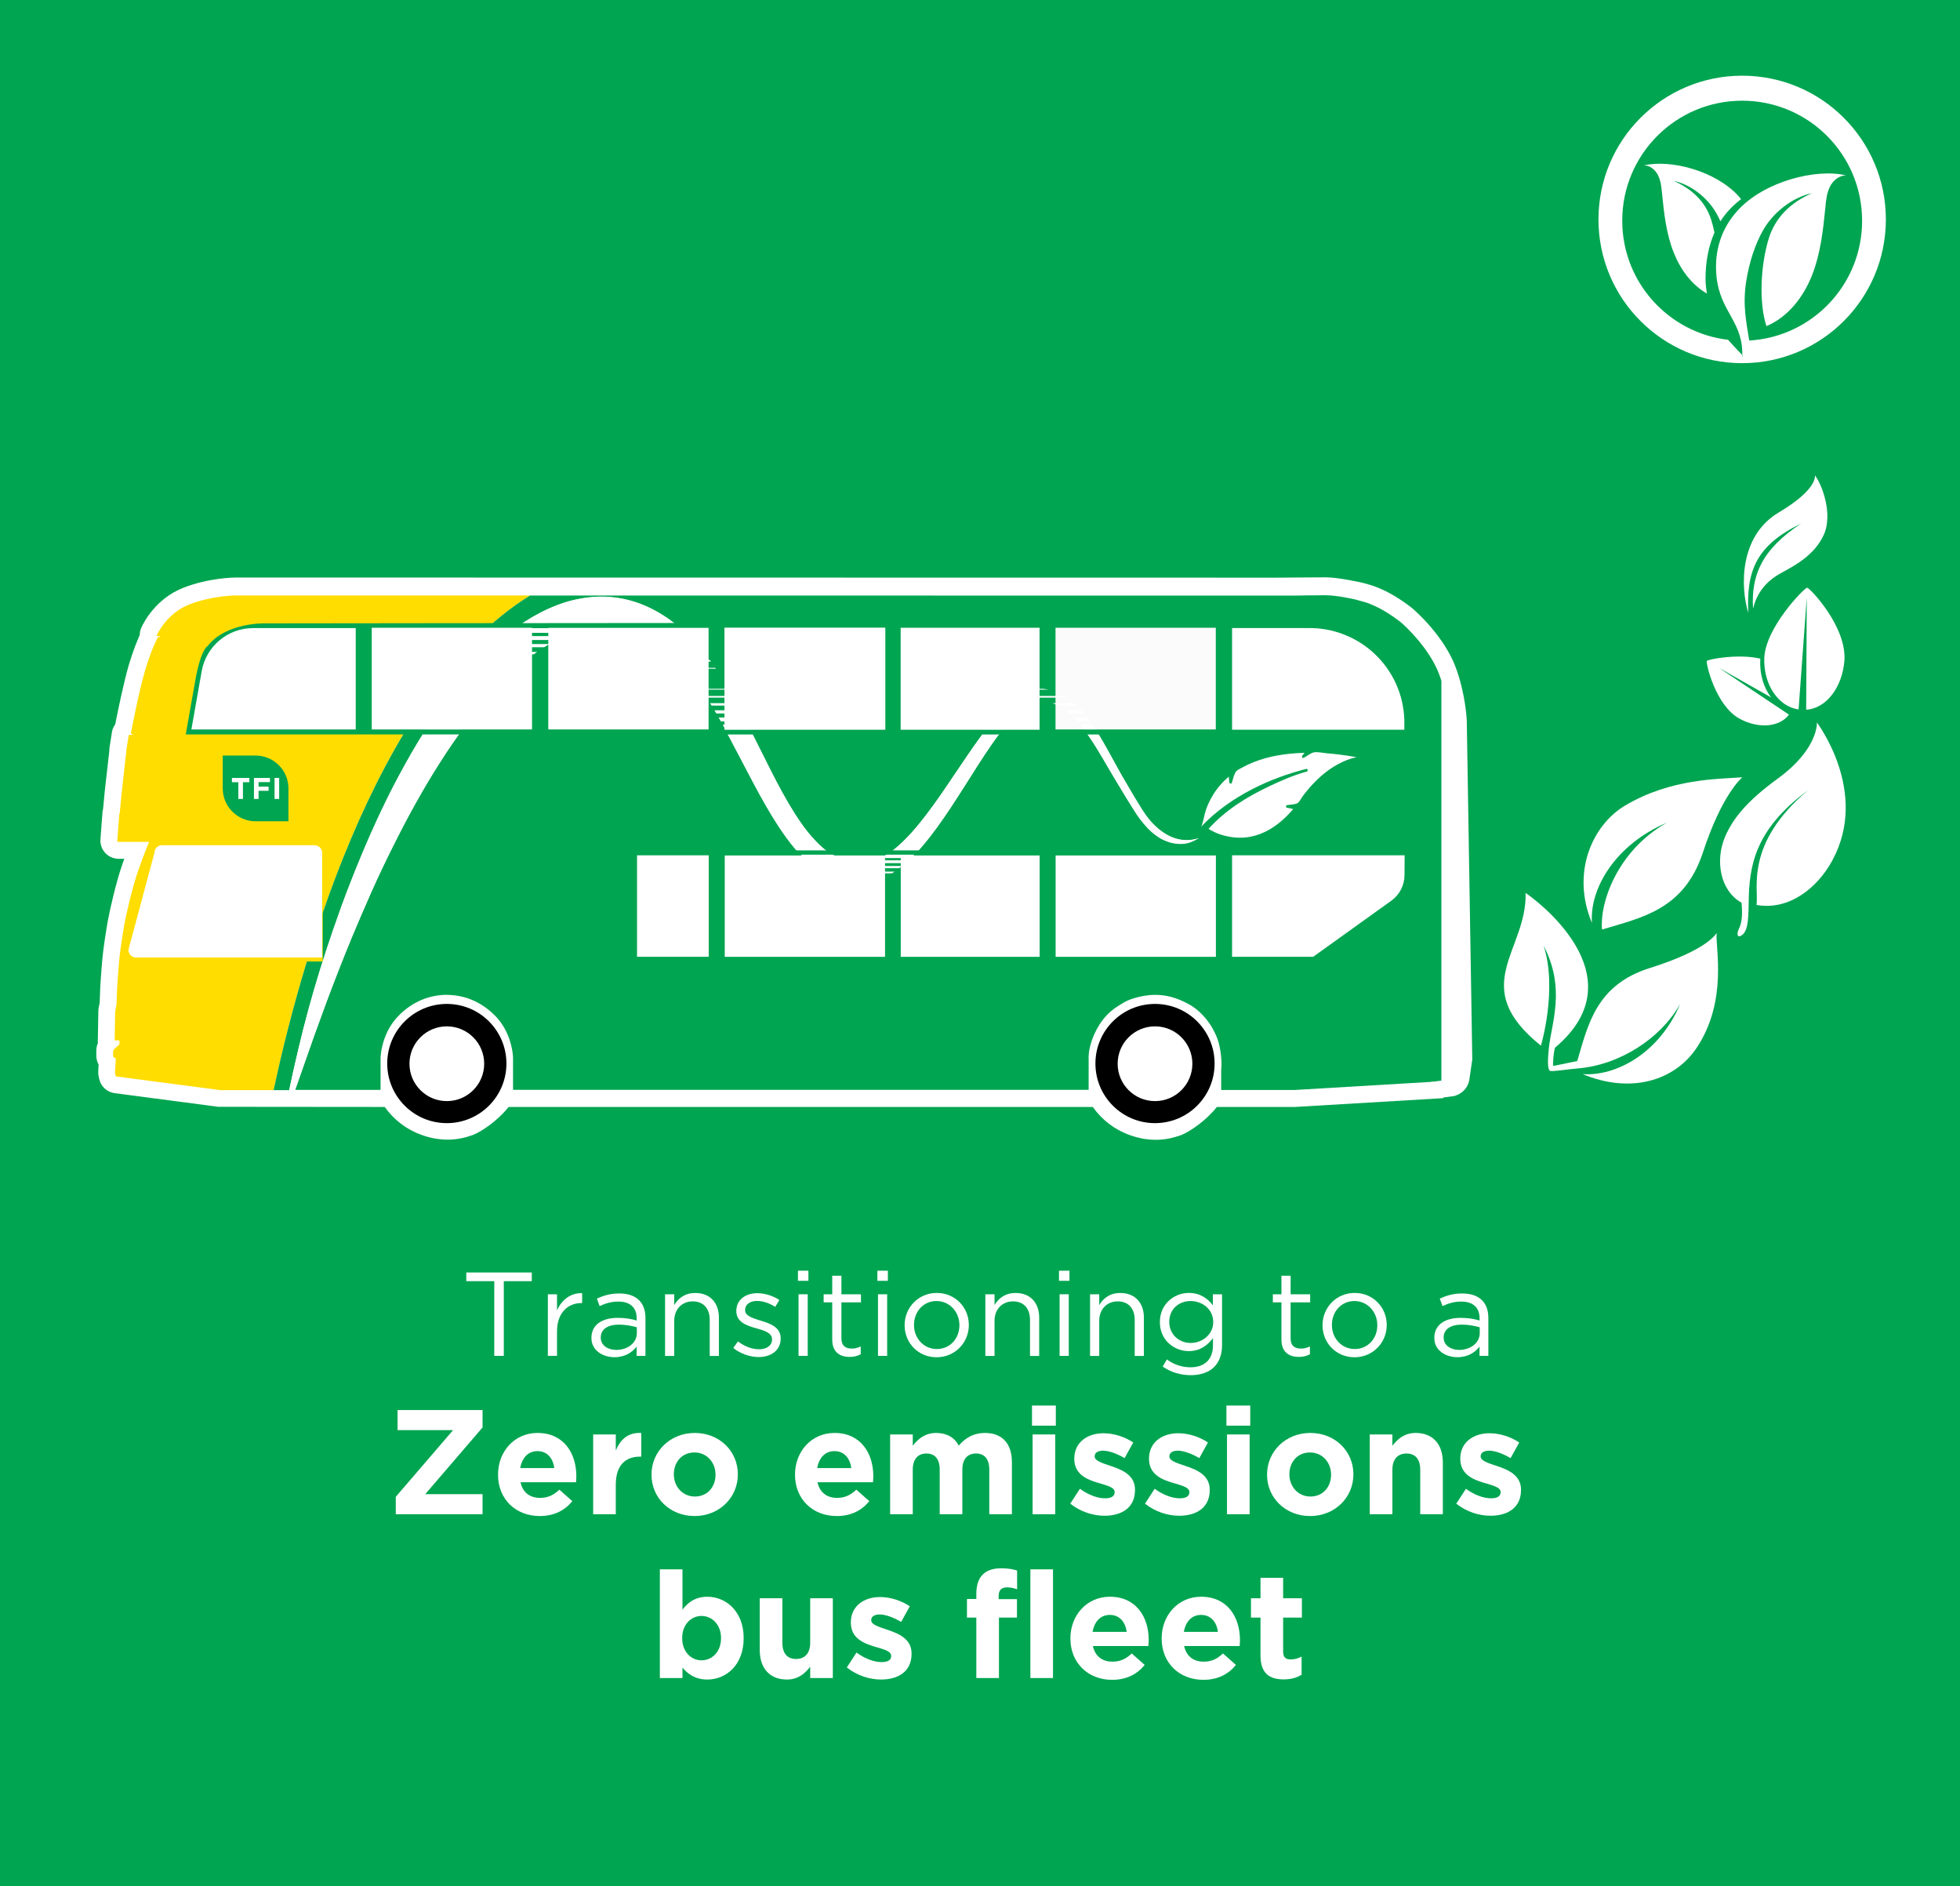 <?xml version="1.0" encoding="utf-8"?>
<!-- Generator: Adobe Illustrator 26.0.3, SVG Export Plug-In . SVG Version: 6.00 Build 0)  -->
<svg version="1.1" id="Layer_1" xmlns="http://www.w3.org/2000/svg" xmlns:xlink="http://www.w3.org/1999/xlink" x="0px" y="0px"
	 viewBox="0 0 395 380" style="enable-background:new 0 0 395 380;" xml:space="preserve">
<style type="text/css">
	.st0{fill:#00A551;}
	.st1{fill:#FFFFFF;}
	.st2{fill:#FFDD00;}
	.st3{fill-rule:evenodd;clip-rule:evenodd;fill:#00A551;}
	.st4{fill-rule:evenodd;clip-rule:evenodd;fill:#FFDD00;}
	.st5{fill-rule:evenodd;clip-rule:evenodd;fill:#FBFBFB;}
	.st6{fill-rule:evenodd;clip-rule:evenodd;fill:#FFFFFF;}
</style>
<g>
	<rect class="st0" width="395" height="380"/>
	<g>
		<g>
			<path class="st1" d="M295.6,145.17c-0.01-0.22-0.26-5.55-2.3-10.89c-2.27-5.96-7.81-11.08-9.05-12.02
				c-2.9-2.2-5.67-3.7-8.25-4.45c-0.53-0.15-0.96-0.28-1.31-0.37c0,0-4.86-1.12-7.54-1.12c-2.3,0-9.77,0.07-9.77,0.07L47.5,116.36
				c-0.22,0-5.35,0.03-10.54,2.06c-5.59,2.18-8.02,7.04-8.44,7.96c-0.24,0.5-0.36,1.04-0.36,1.57c-0.55,1.23-1.38,3.26-2.18,5.95
				c-1.05,3.55-2.3,9.68-2.76,12.04c-0.39,0.52-0.63,1.14-0.7,1.8l-0.45,2.9c-0.03,0.21-0.04,0.43-0.04,0.64l-0.93,8.24l-0.32,3.41
				c-0.1,0.33-0.15,0.68-0.15,1.03c-0.01,0.2-0.05,0.71-0.06,0.76l-0.31,4.17c-0.12,0.95,0.14,1.92,0.72,2.69
				c0.7,0.92,1.77,1.45,2.95,1.45h1.12c-0.14,0.4-0.29,0.81-0.44,1.24c-1.29,3.7-2.58,9.54-2.9,11.35c-0.3,1.72-0.87,5.24-1.08,7.54
				c-0.21,2.23-0.4,5.33-0.42,5.55l-0.12,3.26l-0.11,0.59c-0.09,0.32-0.14,0.68-0.16,1.08c-0.01,0.27-0.1,5.68-0.1,5.68l-0.01,0.66
				l0.04,0.12c-0.19,0.44-0.34,0.97-0.34,1.58l0,1.11c0.02,0.6,0.18,1.18,0.46,1.69l-0.07,1.3c-0.01,0.24-0.02,0.73,0.12,1.3
				l0.08,0.32c0.32,1.5,1.56,2.65,3.11,2.85c0.17,0.02,6.83,0.9,6.83,0.9L43.99,223l33.55,0.03c1.78,2.51,4.3,4.51,7.34,5.6
				l0.57,0.2c1.77,0.58,3.36,0.79,4.73,0.79c2.35,0,4.09-0.59,5.07-0.93l0.21-0.08c1.58-0.66,4.73-2.69,7.04-5.58h117.73
				c1.78,2.52,4.31,4.53,7.36,5.63l0.57,0.2c1.77,0.58,3.36,0.79,4.73,0.79c2.35,0,4.09-0.59,5.07-0.93l0.21-0.08
				c1.58-0.66,4.75-2.7,7.07-5.61h15.75l29.83-1.77l0.06-0.13c0.49-0.07,1.12-0.16,1.92-0.27l0.35-0.05l0.33-0.12
				c1.37-0.49,2.38-1.67,2.62-3.08c0.05-0.29,0.57-3.88,0.57-3.88l0.04-0.28L295.6,145.17z"/>
		</g>
		<g>
			<path class="st2" d="M106.83,119.98l-59.42-0.01c0,0-4.63,0.01-9.27,1.82c-4.64,1.81-6.54,6.19-6.54,6.19s-0.11,0.18,0.11,0.18
				c0.21,0,0.46,0,0.46,0s0.12,0.19,0.02,0.19c-0.1,0-0.37,0.01-0.37,0.01s-1.3,2.39-2.56,6.63c-1.26,4.25-2.87,12.65-2.87,12.65
				l-0.02,0.23h0.08c0.11,0,0.26,0,0.26,0l-0.02,0.2h-0.53c0,0-0.24-0.06-0.24,0.18l-0.47,2.97c0,0-0.02,0.14,0.02,0.17l-0.25,2.02
				l-0.72,6.53l-0.38,3.98c0,0-0.09,0.06-0.09,0.22c0,0.16-0.07,0.93-0.07,0.93l-0.32,4.31c0,0-0.07,0.24,0.18,0.24h6.23
				c0,0-1.02,2.4-2.24,5.9c-1.22,3.5-2.48,9.2-2.76,10.8c-0.28,1.59-0.84,5.06-1.04,7.26s-0.4,5.36-0.4,5.36l-0.13,3.38l-0.03,0.26
				l-0.19,0.99c0,0-0.04,0.01-0.05,0.29c-0.01,0.27-0.1,5.64-0.1,5.64s0.05,0.12,0.12,0.12c0.08,0,0.73,0,0.73,0s0.12-0.01,0.12,0.2
				s0,0.38,0,0.38s0.05,0.17-0.16,0.36c-0.21,0.19-0.96,0.88-0.96,0.88s-0.16,0.16-0.16,0.36c0,0.21,0,0.98,0,0.98
				s0.01,0.15,0.12,0.23c0.12,0.08,0.42,0.26,0.42,0.26l-0.16,2.82c0,0-0.01,0.12,0.03,0.27c0.04,0.15,0.1,0.4,0.1,0.4
				s0.01,0.11,0.15,0.13s6.84,0.9,6.84,0.9l6.18,0.81l7.88,1.04h10.79C59.78,197.82,74.85,139.69,106.83,119.98z"/>
			<path class="st0" d="M282.04,125.16c-1.28-0.97-4.12-3.01-7.11-3.88c-2.03-0.59-2.22-0.59-2.22-0.59s-3.28-0.76-5.65-0.76
				c-2.37,0-6.27,0.07-6.27,0.07l-153.97-0.02c-31.98,19.72-47.04,77.85-51.68,99.66h3.15c2.46-11.54,4.88-20.79,8.91-32.46
				c0.57-1.64,1.15-3.28,1.74-4.91c0.6-1.63,1.22-3.25,1.85-4.86c1.27-3.22,2.59-6.42,3.99-9.58c1.4-3.16,2.88-6.27,4.45-9.33
				c1.58-3.05,3.24-6.05,5-8.98c1.78-2.92,3.65-5.76,5.66-8.5c2.01-2.73,4.17-5.33,6.47-7.78c2.3-2.45,4.8-4.67,7.46-6.64
				c0.66-0.51,1.36-0.94,2.04-1.41c0.71-0.42,1.39-0.88,2.12-1.26c1.43-0.81,2.92-1.5,4.45-2.08c1.53-0.58,3.11-1.01,4.71-1.29
				c1.6-0.28,3.24-0.42,4.87-0.35c3.27,0.12,6.53,0.98,9.5,2.52c1.49,0.76,2.92,1.67,4.26,2.71c1.34,1.04,2.6,2.2,3.8,3.44
				c1.18,1.25,2.29,2.58,3.33,3.97c1.02,1.4,2,2.83,2.9,4.3c3.64,5.87,6.5,12.11,9.54,18.06c1.51,2.98,3.07,5.89,4.77,8.59
				c0.86,1.34,1.75,2.65,2.7,3.83c0.96,1.18,1.97,2.27,3.05,3.21c2.16,1.84,4.61,3,7.21,3.08c2.49,0.17,4.98-1.04,7.24-2.88
				c2.27-1.85,4.33-4.23,6.27-6.76c1.95-2.54,3.79-5.25,5.63-7.99c1.85-2.73,3.68-5.51,5.67-8.2c0.99-1.34,2.02-2.66,3.13-3.91
				c1.11-1.25,2.3-2.44,3.66-3.43c1.35-0.98,2.92-1.78,4.64-1.89l0.32-0.02l0.32,0.01c0.11,0.01,0.22,0.01,0.32,0.02l0.3,0.04
				c0.4,0.06,0.81,0.11,1.2,0.23l0.59,0.16l0.58,0.22c0.39,0.13,0.76,0.34,1.13,0.52c1.47,0.78,2.76,1.92,3.89,3.17
				c1.13,1.26,2.12,2.65,3.04,4.08c1.82,2.86,3.36,5.89,4.99,8.78c0.82,1.44,3.74,6.44,4.67,7.74c0,0,4.42,7.23,10.97,5.03
				c-1.38,0.76-2.45,1.24-4.01,1.14c-0.78-0.05-1.56-0.18-2.3-0.46c-0.19-0.06-0.37-0.14-0.55-0.22c-0.18-0.08-0.37-0.15-0.54-0.25
				c-0.35-0.2-0.72-0.39-1.05-0.64c-1.35-0.94-2.48-2.21-3.5-3.55c-1.02-1.34-4-6.35-4.87-7.79c-1.74-2.88-3.34-5.83-5.16-8.51
				c-0.91-1.34-1.87-2.6-2.92-3.7c-1.05-1.1-2.2-2.04-3.44-2.64c-0.31-0.14-0.62-0.3-0.94-0.4l-0.48-0.17l-0.49-0.11
				c-0.32-0.09-0.65-0.11-0.98-0.15l-0.25-0.03c-0.08-0.01-0.15,0-0.23,0l-0.23,0l-0.23,0.02c-1.23,0.12-2.45,0.76-3.58,1.64
				c-1.14,0.88-2.19,2.01-3.19,3.2c-1,1.2-1.96,2.49-2.88,3.82c-1.85,2.66-3.6,5.48-5.38,8.29c-1.79,2.81-3.6,5.63-5.57,8.34
				c-1.98,2.71-4.11,5.34-6.67,7.55c-0.65,0.54-1.31,1.06-2.02,1.53c-0.71,0.47-1.44,0.89-2.21,1.25c-0.77,0.35-1.58,0.63-2.41,0.82
				c-0.82,0.2-1.7,0.28-2.53,0.25c-1.65,0.01-3.31-0.36-4.88-0.98c-1.57-0.63-3.05-1.54-4.38-2.62c-1.33-1.1-2.53-2.35-3.64-3.67
				c-1.11-1.32-2.11-2.73-3.07-4.16c-1.9-2.87-3.56-5.87-5.16-8.86c-3.2-5.99-6.14-12.05-9.62-17.42c-0.87-1.35-1.79-2.61-2.73-3.84
				c-0.96-1.2-1.95-2.34-3-3.39c-1.06-1.03-2.16-1.98-3.3-2.83c-1.15-0.84-2.35-1.54-3.58-2.13c-2.46-1.18-5.07-1.73-7.69-1.74
				c-1.31-0.01-2.62,0.16-3.92,0.44c-1.3,0.28-2.59,0.68-3.85,1.22c-1.27,0.52-2.52,1.14-3.73,1.87c-0.61,0.34-1.21,0.76-1.81,1.14
				c-0.59,0.43-1.19,0.82-1.76,1.28l-0.87,0.67l-0.85,0.71c-0.58,0.46-1.12,0.98-1.68,1.47c-0.55,0.51-1.1,1.03-1.64,1.56
				c-0.53,0.55-1.08,1.07-1.6,1.63c-2.11,2.22-4.1,4.63-6.02,7.15c-1.92,2.52-3.74,5.16-5.47,7.89c-3.5,5.45-6.68,11.24-9.64,17.21
				c-3,5.95-5.69,12.14-8.3,18.39c-3.46,8.39-6.62,16.97-9.63,25.66c-0.77,2.22-1.23,3.52-1.7,4.86h17.2v-6.45
				c0,0,0.02-1.5,0.65-3.45c0.5-1.58,1.41-3.45,3.01-5.06c0.16-0.16,0.32-0.31,0.47-0.46c1.57-1.46,3.18-2.36,4.66-2.91
				c0.05-0.02,0.1-0.04,0.15-0.06c0.08-0.03,0.15-0.05,0.23-0.08c1.41-0.47,2.68-0.63,3.67-0.67c0.03,0,0.07,0,0.1,0
				c0.05,0,0.1,0,0.15,0c0.05,0,0.09,0,0.14,0c2.16,0,6.08,0.46,9.75,4.1c0.29,0.28,0.55,0.57,0.79,0.87c0,0.01,0.01,0.01,0.01,0.01
				c0.5,0.61,0.92,1.24,1.26,1.86c0.01,0.01,0.02,0.03,0.02,0.04c1.61,2.96,1.64,5.8,1.64,5.8v6.45h116v-6.44
				c0,0-0.09-1.36,0.63-3.46c0.24-0.7,0.57-1.48,1.02-2.33c1.4-2.61,3.05-3.88,4.36-4.7c0.32-0.2,0.62-0.38,0.89-0.54
				c0.05-0.03,0.11-0.06,0.16-0.1c0.52-0.32,1.23-0.62,2.03-0.87c0,0,0.01,0,0.01,0c1.31-0.41,2.87-0.69,4.25-0.69
				c2.22,0,4.38,0.5,6.99,1.97c0.15,0.09,0.3,0.18,0.45,0.27c0,0,0,0,0,0c0.01,0,0.01,0.01,0.02,0.01c0.01,0.01,0.03,0.02,0.04,0.03
				c0.79,0.51,1.48,1.11,2.06,1.72c0.01,0.01,0.02,0.02,0.03,0.03c1.12,1.16,1.84,2.34,2.12,2.89c0.46,0.91,1.11,1.96,1.49,4.37
				c0.04,0.25,0.07,0.49,0.1,0.72c0.01,0.1,0.02,0.2,0.03,0.29c0.01,0.1,0.02,0.19,0.03,0.29c0,0,0,0,0,0.01
				c0.1,1.17,0.06,1.96,0.02,2.31c-0.01,0.13-0.02,0.2-0.02,0.2v4.05h14.81l0.06,0l22.23-1.32l5.27-0.31l0.07-0.14
				c0,0,0.07,0.11,0.22,0.11c0.07,0,0.89-0.11,1.72-0.22v-80.55c-0.16-0.51-0.34-1.03-0.54-1.55
				C288.08,130.77,283.32,126.13,282.04,125.16z"/>
			<path class="st1" d="M61.16,214.78c3.01-8.69,6.17-17.27,9.63-25.66c2.61-6.25,5.3-12.44,8.3-18.39
				c2.97-5.97,6.14-11.76,9.64-17.21c1.74-2.73,3.56-5.38,5.47-7.89c1.91-2.52,3.9-4.93,6.02-7.15c0.52-0.57,1.07-1.08,1.6-1.63
				c0.54-0.53,1.09-1.05,1.64-1.56c0.56-0.49,1.11-1.01,1.68-1.47l0.85-0.71l0.87-0.67c0.58-0.46,1.18-0.85,1.76-1.28
				c0.6-0.38,1.19-0.8,1.81-1.14c1.21-0.74,2.46-1.35,3.73-1.87c1.26-0.54,2.55-0.94,3.85-1.22c1.3-0.28,2.61-0.45,3.92-0.44
				c2.62,0,5.23,0.55,7.69,1.74c1.23,0.59,2.43,1.29,3.58,2.13c1.15,0.84,2.25,1.79,3.3,2.83c1.05,1.05,2.04,2.19,3,3.39
				c0.94,1.23,1.86,2.49,2.73,3.84c3.48,5.37,6.43,11.43,9.62,17.42c1.6,3,3.27,5.99,5.16,8.86c0.96,1.43,1.95,2.84,3.07,4.16
				c1.11,1.32,2.31,2.57,3.64,3.67c1.34,1.08,2.81,1.99,4.38,2.62c1.57,0.63,3.23,1,4.88,0.98c0.83,0.02,1.71-0.06,2.53-0.25
				c0.83-0.19,1.64-0.47,2.41-0.82c0.77-0.36,1.51-0.78,2.21-1.25c0.7-0.47,1.37-0.99,2.02-1.53c2.56-2.21,4.69-4.84,6.67-7.55
				c1.97-2.71,3.79-5.54,5.57-8.34c1.78-2.81,3.53-5.62,5.38-8.29c0.92-1.33,1.88-2.62,2.88-3.82c1-1.2,2.06-2.32,3.19-3.2
				c1.13-0.88,2.35-1.52,3.58-1.64l0.23-0.02l0.23,0c0.08,0,0.15,0,0.23,0l0.25,0.03c0.33,0.04,0.66,0.06,0.98,0.15l0.49,0.11
				l0.48,0.17c0.32,0.09,0.63,0.25,0.94,0.4c1.24,0.6,2.39,1.54,3.44,2.64c1.05,1.1,2.02,2.37,2.92,3.7
				c1.82,2.68,3.42,5.63,5.16,8.51c0.87,1.44,3.86,6.45,4.87,7.79c1.01,1.34,2.14,2.61,3.5,3.55c0.33,0.25,0.69,0.44,1.05,0.64
				c0.18,0.1,0.36,0.17,0.54,0.25c0.18,0.08,0.36,0.16,0.55,0.22c0.74,0.28,1.53,0.42,2.3,0.46c1.57,0.09,2.63-0.38,4.01-1.14
				c-6.55,2.2-10.97-5.03-10.97-5.03c-0.93-1.3-3.85-6.3-4.67-7.74c-1.64-2.89-3.17-5.92-4.99-8.78c-0.91-1.43-1.9-2.82-3.04-4.08
				c-1.13-1.25-2.41-2.39-3.89-3.17c-0.37-0.19-0.74-0.39-1.13-0.52l-0.58-0.22l-0.59-0.16c-0.39-0.12-0.8-0.17-1.2-0.23l-0.3-0.04
				c-0.1-0.01-0.21-0.01-0.32-0.02l-0.32-0.01l-0.32,0.02c-1.73,0.11-3.29,0.91-4.64,1.89c-1.36,0.99-2.55,2.19-3.66,3.43
				c-1.11,1.25-2.14,2.57-3.13,3.91c-1.98,2.68-3.82,5.46-5.67,8.2c-1.84,2.74-3.68,5.45-5.63,7.99c-1.95,2.53-4.01,4.92-6.27,6.76
				c-2.26,1.84-4.75,3.04-7.24,2.88c-2.6-0.08-5.05-1.24-7.21-3.08c-1.08-0.94-2.09-2.03-3.05-3.21c-0.96-1.18-1.84-2.49-2.7-3.83
				c-1.71-2.7-3.26-5.61-4.77-8.59c-3.04-5.95-5.9-12.19-9.54-18.06c-0.9-1.47-1.88-2.9-2.9-4.3c-1.04-1.39-2.15-2.72-3.33-3.97
				c-1.19-1.24-2.46-2.39-3.8-3.44c-1.34-1.04-2.77-1.95-4.26-2.71c-2.97-1.55-6.23-2.4-9.5-2.52c-1.63-0.07-3.27,0.07-4.87,0.35
				c-1.6,0.28-3.19,0.71-4.71,1.29c-1.53,0.58-3.02,1.27-4.45,2.08c-0.73,0.38-1.42,0.84-2.12,1.26c-0.68,0.47-1.38,0.9-2.04,1.41
				c-2.67,1.97-5.16,4.2-7.46,6.64c-2.3,2.45-4.46,5.05-6.47,7.78c-2,2.74-3.88,5.58-5.66,8.5c-1.76,2.93-3.43,5.93-5,8.98
				c-1.57,3.06-3.05,6.17-4.45,9.33c-1.4,3.15-2.72,6.35-3.99,9.58c-0.64,1.61-1.25,3.23-1.85,4.86c-0.59,1.63-1.17,3.27-1.74,4.91
				c-4.03,11.67-6.45,20.92-8.91,32.46h1.18C59.93,218.3,60.4,216.99,61.16,214.78z"/>
		</g>
		<g>
			<path class="st0" d="M58.13,158.85c0-3.66-2.97-6.62-6.62-6.62h-6.62c0,0,0,6.62,0,6.62c0,3.66,2.97,6.62,6.62,6.62
				c0.02,0,6.62,0,6.62,0V158.85z"/>
			<polygon class="st1" points="48.96,157.6 48.96,160.97 48.03,160.97 48.03,157.6 46.74,157.6 46.74,156.74 50.25,156.74 
				50.25,157.6 			"/>
			<polygon class="st1" points="52.11,157.58 52.11,158.49 54.13,158.49 54.13,159.33 52.11,159.33 52.11,160.97 51.18,160.97 
				51.18,156.74 54.4,156.74 54.4,157.58 			"/>
			<rect x="55.33" y="156.74" class="st1" width="0.93" height="4.23"/>
		</g>
		<path class="st1" d="M250.25,154.69c0.77-0.43,1.56-0.8,2.38-1.13c3.25-1.29,6.77-1.79,10.28-1.88c-0.15,0.19-0.3,0.38-0.46,0.57
			c-0.18,0.22,0.05,0.58,0.32,0.43c0.6-0.33,1.27-0.88,1.92-1.07c0.69-0.2,1.89,0.09,2.62,0.15c0.87,0.07,1.75,0.16,2.62,0.27
			c1.16,0.14,2.33,0.32,3.48,0.53c-1.34,0.25-2.67,0.82-3.76,1.41c-2.27,1.22-4.22,2.98-5.9,4.93c-0.43,0.5-0.84,1.01-1.23,1.54
			c-0.32,0.43-0.66,1.2-1.1,1.41c-0.58,0.27-1.43,0.26-2.06,0.37c-0.25,0.04-0.26,0.47,0,0.52c0.42,0.09,0.84,0.17,1.26,0.26
			c-2.96,3.53-6.98,6.19-11.8,5.73c-1.77-0.17-3.7-0.72-5.26-1.73c3.35-3.74,7.69-6.43,12.18-8.56c2.44-1.16,5-2.28,7.62-2.99
			c0.32-0.09,0.19-0.61-0.13-0.53c-3.76,0.98-7.42,2.3-10.87,4.08c-3.8,1.96-7.37,4.46-10.32,7.59c0.07-0.11,0.12-0.21,0.17-0.33
			c0.37-1.03,0.49-2.18,0.87-3.23c0.36-0.98,0.81-1.93,1.35-2.82c0.86-1.43,1.95-2.66,3.2-3.73c0.04,0.37,0.08,0.73,0.11,1.1
			c-0.03,0.17,0.11,0.28,0.26,0.29c0.13,0.02,0.26-0.05,0.27-0.2c0.22-0.66,0.37-1.46,0.71-2.05
			C249.24,155.16,249.77,154.96,250.25,154.69z"/>
		<path class="st3" d="M126.92,171.33l141.25,0v10.03c0,0,0.98,2.84-2.55,5.63c-0.55,0.44-9.33,6.79-9.33,6.79l-129.38,0V171.33z"/>
		<path class="st3" d="M37.44,147.97l107.58,0.01h138.93c0,0,0.44-4.58-1.34-9.97c-1.78-5.39-6.69-9-9.12-10.11
			c-2.43-1.11-4.36-2.04-9.18-2.3s-210.8,0-210.8,0s-7.9-0.29-11.69,4.59c0,0-1.34,0.57-2.48,6.99
			C38.21,143.6,37.44,147.97,37.44,147.97z"/>
		<g>
			<path class="st0" d="M267.1,171.34h16.79v2.77l0.13,0.73v2.84c0,0-0.18,3.62-2.54,5.37c-2.36,1.75-9.75,7.1-9.75,7.1l-3.29,2.38
				c0,0-1.47,1.06-2.44,1.23h-10.66L267.1,171.34z"/>
			
				<rect x="35.39" y="169.64" transform="matrix(-1 -4.490465e-11 4.490465e-11 -1 100.434 363.366)" class="st4" width="29.65" height="24.1"/>
			<rect x="212.72" y="126.48" class="st5" width="32.3" height="20.49"/>
			<rect x="146" y="126.46" class="st6" width="32.42" height="20.57"/>
			<rect x="110.5" y="126.5" class="st6" width="32.3" height="20.47"/>
			<polygon class="st6" points="128.38,192.77 128.38,172.33 142.83,172.33 142.83,192.77 128.38,192.77 			"/>
			<rect x="212.74" y="172.36" class="st6" width="32.3" height="20.42"/>
			<rect x="146.06" y="172.36" class="st6" width="32.3" height="20.42"/>
			<path class="st6" d="M51,126.55h20.69v20.42H38.57l2.08-11.75C41.54,130.21,45.9,126.55,51,126.55L51,126.55z"/>
			<rect x="74.92" y="126.48" class="st6" width="32.3" height="20.49"/>
			<path class="st6" d="M263.13,126.55c0.8-0.03,1.63-0.01,2.47,0.06c0.58,0.05,1.17,0.13,1.77,0.24c0.59,0.11,1.19,0.25,1.79,0.42
				c0.6,0.17,1.19,0.37,1.78,0.61s1.18,0.5,1.75,0.79c0.57,0.3,1.14,0.62,1.69,0.98c0.55,0.36,1.08,0.75,1.59,1.16s1,0.86,1.47,1.33
				s0.91,0.96,1.33,1.47c0.42,0.51,0.8,1.04,1.16,1.59c0.36,0.55,0.68,1.11,0.98,1.68c0.3,0.57,0.56,1.16,0.79,1.74
				s0.43,1.18,0.6,1.78c0.17,0.59,0.31,1.19,0.41,1.78c0.11,0.59,0.19,1.18,0.24,1.76c0.05,0.54,0.07,1.07,0.07,1.59v1.49H248.3
				v-20.48H263.13L263.13,126.55z"/>
			<rect x="181.53" y="172.36" class="st6" width="27.99" height="20.42"/>
			<rect x="181.51" y="126.48" class="st6" width="27.99" height="20.55"/>
			<path class="st6" d="M64.92,192.92h-37.5c-0.85,0-1.54-0.69-1.54-1.54l5.24-19.55c0-0.85,0.69-1.54,1.54-1.54h30.72
				c0.85,0,1.54,0.69,1.54,1.54V192.92L64.92,192.92z"/>
			<path class="st6" d="M248.3,172.33h34.78l-0.03,3.96c0,2.05-0.98,3.98-2.65,5.18l-15.75,11.3H248.3V172.33L248.3,172.33z"/>
		</g>
		<g>
			<path class="st1" d="M128.15,127.51h10.12c-0.34-0.32-0.69-0.64-1.04-0.95h-12.89C125.62,126.74,126.9,127.05,128.15,127.51z"/>
			<path class="st1" d="M118.02,126.84c0.53-0.11,1.07-0.21,1.61-0.28h-15.85c-0.41,0.31-0.82,0.63-1.22,0.95h13.11
				C116.44,127.25,117.23,127.02,118.02,126.84z"/>
			<path class="st1" d="M131.17,128.96h8.55c-0.05-0.05-0.09-0.11-0.14-0.16c-0.21-0.22-0.44-0.42-0.65-0.63h-9.25
				C130.18,128.4,130.68,128.67,131.17,128.96z"/>
			<path class="st1" d="M113.96,128.16h-12.23c-0.32,0.26-0.62,0.53-0.93,0.79h11.43C112.8,128.67,113.38,128.41,113.96,128.16z"/>
			<path class="st1" d="M133.21,130.26c0.06,0.04,0.11,0.09,0.17,0.14H141c-0.19-0.22-0.38-0.43-0.57-0.64h-7.99
				C132.7,129.93,132.96,130.08,133.21,130.26z"/>
			<path class="st1" d="M110.43,129.94c0.11-0.07,0.22-0.12,0.33-0.18H99.86c-0.23,0.21-0.46,0.43-0.69,0.64h10.51
				C109.93,130.24,110.18,130.08,110.43,129.94z"/>
			<path class="st1" d="M108.25,131.35h-10.1c-0.16,0.16-0.32,0.33-0.48,0.49h9.9C107.79,131.68,108.02,131.51,108.25,131.35z"/>
			<path class="st1" d="M135.16,131.84h7.02c-0.13-0.16-0.26-0.33-0.39-0.49h-7.21C134.77,131.51,134.96,131.68,135.16,131.84z"/>
			<path class="st1" d="M136.51,133.09c0.06,0.06,0.12,0.13,0.19,0.2h6.58c-0.08-0.11-0.16-0.23-0.24-0.34h-6.68
				C136.41,133,136.46,133.04,136.51,133.09z"/>
			<path class="st1" d="M105.99,133.03l0.1-0.08h-9.51c-0.07,0.07-0.14,0.14-0.21,0.22c-0.04,0.04-0.07,0.08-0.11,0.12h9.42
				L105.99,133.03z"/>
			<path class="st1" d="M104.19,134.55h-9.08c-0.06,0.06-0.11,0.12-0.17,0.18h9.04C104.05,134.67,104.12,134.61,104.19,134.55z"/>
			<path class="st1" d="M138.05,134.73h6.24c-0.04-0.06-0.09-0.12-0.13-0.18h-6.29C137.93,134.61,137.99,134.67,138.05,134.73z"/>
			<path class="st1" d="M202.83,146h-3.4c-0.25,0.31-0.48,0.63-0.73,0.95h3.37c0.21-0.26,0.4-0.53,0.61-0.78
				C202.73,146.11,202.78,146.06,202.83,146z"/>
			<path class="st1" d="M86.43,146c-0.2,0.31-0.4,0.63-0.6,0.95h7.36c0.23-0.31,0.45-0.64,0.69-0.95H86.43z"/>
			<path class="st1" d="M220.17,146h-2.39c0.25,0.31,0.5,0.62,0.75,0.95h2.29C220.61,146.63,220.39,146.31,220.17,146z"/>
			<path class="st1" d="M150.77,146h-5.13c0.18,0.32,0.35,0.63,0.53,0.95h5.08C151.09,146.63,150.93,146.31,150.77,146z"/>
			<path class="st1" d="M200.64,144.56c-0.23,0.26-0.45,0.53-0.67,0.79h3.42c0.24-0.27,0.49-0.54,0.74-0.79H200.64z"/>
			<path class="st1" d="M94.98,144.56h-7.6c-0.18,0.27-0.36,0.53-0.54,0.79h7.52C94.56,145.08,94.77,144.82,94.98,144.56z"/>
			<path class="st1" d="M144.82,144.56c0.15,0.26,0.3,0.53,0.45,0.79h5.16c-0.14-0.27-0.27-0.53-0.41-0.79H144.82z"/>
			<path class="st1" d="M216.72,144.79c0.17,0.18,0.34,0.37,0.5,0.56h2.5c-0.2-0.27-0.41-0.53-0.61-0.79h-2.63
				C216.56,144.64,216.65,144.71,216.72,144.79z"/>
			<path class="st1" d="M149.26,143.11h-5.28c0.13,0.21,0.25,0.43,0.38,0.64h5.25C149.49,143.54,149.37,143.33,149.26,143.11z"/>
			<path class="st1" d="M215.63,143.75h2.84c-0.17-0.2-0.32-0.42-0.5-0.61c-0.01-0.01-0.02-0.02-0.03-0.03h-3.11
				C215.1,143.31,215.36,143.53,215.63,143.75z"/>
			<path class="st1" d="M201.34,143.75h3.61c0.25-0.23,0.5-0.44,0.75-0.64h-3.77C201.74,143.32,201.54,143.54,201.34,143.75z"/>
			<path class="st1" d="M96.12,143.11h-7.73c-0.15,0.21-0.3,0.43-0.45,0.64h7.66C95.77,143.54,95.95,143.33,96.12,143.11z"/>
			<path class="st1" d="M212.34,141.76c0.32,0.09,0.63,0.25,0.94,0.4c0,0,0,0,0,0h3.73c-0.17-0.17-0.36-0.33-0.54-0.49h-4.39
				L212.34,141.76z"/>
			<path class="st1" d="M97.3,141.67h-7.91c-0.12,0.16-0.23,0.33-0.34,0.49h7.84C97.03,141.99,97.17,141.83,97.3,141.67z"/>
			<path class="st1" d="M207.1,142.16c0.34-0.19,0.68-0.36,1.03-0.49h-4.68c-0.18,0.16-0.36,0.32-0.54,0.49H207.1z"/>
			<path class="st1" d="M148.48,141.67h-5.39c0.1,0.16,0.21,0.32,0.31,0.49h5.34C148.65,141.99,148.57,141.83,148.48,141.67z"/>
			<path class="st1" d="M147.67,140.22h-5.49c0.02,0.03,0.04,0.06,0.06,0.09c0.05,0.08,0.1,0.17,0.16,0.25h5.46
				C147.8,140.45,147.73,140.34,147.67,140.22z"/>
			<path class="st1" d="M204.84,140.56h10.22c-0.18-0.12-0.37-0.23-0.56-0.34h-9.17C205.17,140.33,205,140.45,204.84,140.56z"/>
			<path class="st1" d="M98.55,140.22h-8.1c-0.08,0.11-0.17,0.22-0.25,0.34h8.07C98.36,140.45,98.45,140.34,98.55,140.22z"/>
			<path class="st1" d="M99.87,138.78h-8.32c-0.05,0.06-0.1,0.12-0.15,0.18h8.3C99.76,138.9,99.81,138.84,99.87,138.78z"/>
			<path class="st1" d="M141.32,138.96h5.62c-0.04-0.06-0.07-0.12-0.11-0.18h-5.64C141.24,138.84,141.28,138.9,141.32,138.96z"/>
			<path class="st1" d="M208.16,138.96h3.19c-0.26-0.05-0.51-0.09-0.77-0.13l-0.3-0.04c-0.07-0.01-0.14-0.01-0.21-0.01h-0.72
				l-0.03,0C208.92,138.81,208.54,138.87,208.16,138.96z"/>
			<path class="st1" d="M177.38,172.88h6.18c0.23-0.22,0.46-0.45,0.69-0.68h-5.64C178.2,172.45,177.79,172.67,177.38,172.88z"/>
			<path class="st1" d="M167.86,172.2h-6.45c0.22,0.23,0.43,0.46,0.65,0.68h7.06C168.7,172.68,168.28,172.45,167.86,172.2z"/>
			<path class="st1" d="M173.08,173.85c-0.95-0.03-1.89-0.21-2.79-0.51h-7.72c0.2,0.19,0.41,0.38,0.62,0.57h19.28
				c0.21-0.18,0.4-0.38,0.6-0.57h-6.78C175.23,173.72,174.16,173.92,173.08,173.85z"/>
			<path class="st1" d="M164.43,174.93h16.81c0.19-0.15,0.38-0.3,0.57-0.46h-17.98C164.02,174.64,164.22,174.78,164.43,174.93z"/>
			<path class="st1" d="M165.96,175.96h13.78c0.14-0.09,0.29-0.17,0.42-0.26c0.04-0.03,0.08-0.06,0.12-0.09h-14.88
				C165.6,175.73,165.78,175.85,165.96,175.96z"/>
			<path class="st1" d="M168.02,176.99h9.82c0.04-0.02,0.07-0.03,0.11-0.04c0.13-0.06,0.25-0.13,0.38-0.2h-10.84
				C167.67,176.83,167.84,176.92,168.02,176.99z"/>
			<path class="st1" d="M173.01,178.02c0.59,0.02,1.19-0.04,1.79-0.13h-3.48C171.88,177.97,172.44,178.03,173.01,178.02z"/>
		</g>
		<g>
			<circle cx="232.77" cy="214.28" r="12.01"/>
			<circle class="st1" cx="232.77" cy="214.32" r="7.53"/>
		</g>
		<g>
			<circle cx="90.05" cy="214.28" r="12.01"/>
			<circle class="st1" cx="90.05" cy="214.32" r="7.53"/>
		</g>
	</g>
	<g>
		<path class="st1" d="M343.19,171.75c3.89-11.84,7.85-15.04,7.94-15.14c-4.77,0.37-14.39,0.2-23.62,5.69
			c-6.65,3.96-10.92,13.59-6.68,23.66c-0.53-6.93,4.74-15.81,15.1-20.21c-10.18,5.75-13.59,16.42-13.07,21.53
			C330.82,184.87,339.37,183.34,343.19,171.75z"/>
		<path class="st1" d="M341.92,211.13c6.36-9.52,3.73-20.33,4.04-23.15c-0.1,0.09-1.72,3.38-13.47,7.06
			c-10.77,3.38-12.45,11.35-14.62,18.73c-1.4,0.27-4.75,1.04-4.85,0.96c-0.11-0.08,0.04-2.67,0.37-3.65
			c17.33-14.57-4.48-30.22-5.94-31.17c0.36,11.61-11.84,18.79,3.09,30.77c0.01,0,3.38-11.3,0.56-20.13
			c4.47,8.66,1.59,15.43,1.04,20.66c-0.39,3.71-0.05,4.36,0.23,4.54c0.34,0.22,3.56-0.32,5.5-0.47c8.53-0.68,16.85-6.05,20.76-13.06
			c-4.2,10.01-13.01,14.68-19.69,14.19C328.65,220.45,337.48,217.75,341.92,211.13z"/>
		<g>
			<path class="st1" d="M356.93,140.52c-1.46-1.91-2.31-4.57-2.19-7.48c0-0.11,0.01-0.23,0.02-0.34
				c-4.47-1.04-10.58,0.14-10.78,0.47c-0.23,0.38,1.72,8.93,6.54,11.6c3.7,2.05,8.03,1.85,10.01-0.79l-14.14-9.44L356.93,140.52z"/>
			<path class="st1" d="M364.2,118.42c0.55,0.02,8.06,7.92,7.5,14.75c-0.43,5.24-3.61,9.58-7.7,9.82l0.12-22.64l-1.65,22.58
				c-4.08-0.54-7.12-5.04-6.91-10.39C355.81,126.45,363.63,118.4,364.2,118.42z"/>
		</g>
		<path class="st1" d="M358.47,103.25c-8.06,4.79-7.7,15.22-6.13,20.24c-0.42-8.52,1.62-13.62,10.61-17.99
			c-7.88,5.22-10.06,10.36-9.66,17.1c0.12-0.01,0.51-3.88,4.68-6.57c2.14-1.39,7.27-3.34,9.53-8.17c2.02-4.31-0.4-10.39-1.73-12.08
			C365.75,95.88,366.36,98.56,358.47,103.25z"/>
		<path class="st1" d="M366.16,145.55c0-0.01,0.41,5.27-7.9,11.33c-6.41,4.67-9.13,8.22-10.64,11.8c-1.95,4.62-1.05,10.71,3.35,13.2
			c0.2,2.16,0.14,3.93-0.52,5.25c-0.47,0.94-0.39,1.9,0.48,1.36c1.21-0.75,1.44-2.58,1.48-6.57c0.09-7.35,1.12-14.68,11.94-22.69
			c-12.85,10.84-9.85,19.91-10.36,23.1c6.53,1.16,12.25-3.39,15.26-8.93C376.82,159.53,366.17,145.61,366.16,145.55z"/>
		<circle class="st1" cx="351.1" cy="44.21" r="28.96"/>
		<g id="XMLID_16_">
			<polygon id="XMLID_20_" class="st0" points="351.1,72.38 351.1,72.38 351.1,72.38 			"/>
			<path id="XMLID_17_" class="st0" d="M351.1,20.29c-13.35,0-24.17,10.82-24.17,24.17c0,12.39,9.32,22.59,21.32,24
				c0.45,0.5,0.91,1,1.38,1.51c2.16,2.33,1.49,1.31,1.48,2.12c0.36-7.42-4.51-9.03-5.2-16.58c-0.45-4.95,0.97-9.5,4.34-13.16
				c5.32-5.79,15.72-8.47,21.81-7.01c-1.4-0.03-2.64,1.02-3.27,2.26c-0.63,1.25-0.78,2.68-0.91,4.07
				c-0.46,4.68-0.98,9.43-2.71,13.81c-1.73,4.38-4.84,8.41-9.18,10.23c-1.55-4.7-1.19-12.32,0.48-17.69
				c1.38-4.44,4.66-7.34,8.69-9.09c-3.65,0.73-7.81,3.69-9.99,7.71c-1.38,2.55-2.56,5.76-3.25,9.99c-0.8,4.92,0.1,8.68,0.6,11.98
				c12.69-0.73,22.75-11.25,22.75-24.13C375.27,31.11,364.45,20.29,351.1,20.29z M348.43,42.35c-0.64,0.7-1.21,1.45-1.71,2.24
				c-0.22-0.49-0.46-0.96-0.7-1.41c-1.9-3.51-5.52-6.09-8.7-6.72c3.51,1.53,6.37,4.06,7.57,7.92c0.24,0.78,0.45,1.61,0.63,2.48
				c-1.26,2.86-1.8,6.08-1.8,9.23c0,1.03,0.1,2.05,0.28,3.06c-3.11-1.78-5.37-4.91-6.7-8.27c-1.51-3.81-1.96-7.95-2.36-12.03
				c-0.12-1.21-0.25-2.46-0.8-3.55c-0.55-1.09-1.63-2-2.85-1.97c5.31-1.27,14.37,1.06,19.01,6.11c0.2,0.22,0.4,0.45,0.58,0.68
				C349.99,40.81,349.16,41.55,348.43,42.35z"/>
		</g>
	</g>
	<g>
		<path class="st1" d="M99.61,258.13h-5.64v-1.75h13.2v1.75h-5.64v15.05h-1.92V258.13z"/>
		<path class="st1" d="M110.41,260.77h1.85v3.24c0.91-2.06,2.71-3.55,5.06-3.46v1.99h-0.14c-2.71,0-4.92,1.94-4.92,5.69v4.94h-1.85
			V260.77z"/>
		<path class="st1" d="M119.19,269.58v-0.05c0-2.62,2.16-4.01,5.3-4.01c1.58,0,2.71,0.22,3.82,0.53v-0.43c0-2.23-1.37-3.38-3.7-3.38
			c-1.46,0-2.62,0.38-3.77,0.91l-0.55-1.51c1.37-0.62,2.71-1.03,4.51-1.03c1.75,0,3.1,0.46,4.01,1.37c0.84,0.84,1.27,2.04,1.27,3.62
			v7.58h-1.78v-1.87c-0.86,1.13-2.3,2.14-4.49,2.14C121.52,273.44,119.19,272.12,119.19,269.58z M128.34,268.62v-1.2
			c-0.91-0.26-2.14-0.53-3.65-0.53c-2.33,0-3.62,1.01-3.62,2.57v0.05c0,1.56,1.44,2.47,3.12,2.47
			C126.47,271.98,128.34,270.58,128.34,268.62z"/>
		<path class="st1" d="M134.03,260.77h1.85v2.16c0.82-1.34,2.11-2.42,4.25-2.42c3,0,4.75,2.02,4.75,4.97v7.71h-1.85v-7.25
			c0-2.3-1.25-3.74-3.43-3.74c-2.14,0-3.72,1.56-3.72,3.89v7.1h-1.85V260.77z"/>
		<path class="st1" d="M147.78,271.59l0.94-1.32c1.34,1.01,2.83,1.58,4.3,1.58c1.49,0,2.57-0.77,2.57-1.97v-0.05
			c0-1.25-1.46-1.73-3.1-2.18c-1.94-0.55-4.1-1.22-4.1-3.5v-0.05c0-2.14,1.78-3.55,4.22-3.55c1.51,0,3.19,0.53,4.46,1.37l-0.84,1.39
			c-1.15-0.74-2.47-1.2-3.67-1.2c-1.46,0-2.4,0.77-2.4,1.8v0.05c0,1.18,1.54,1.63,3.19,2.14c1.92,0.58,3.98,1.32,3.98,3.55v0.05
			c0,2.35-1.94,3.72-4.42,3.72C151.14,273.42,149.17,272.72,147.78,271.59z"/>
		<path class="st1" d="M160.81,256.02h2.11v2.04h-2.11V256.02z M160.93,260.77h1.85v12.41h-1.85V260.77z"/>
		<path class="st1" d="M167.72,269.89v-7.49h-1.73v-1.63h1.73v-3.74h1.85v3.74h3.94v1.63h-3.94v7.25c0,1.51,0.84,2.06,2.09,2.06
			c0.62,0,1.15-0.12,1.8-0.43v1.58c-0.65,0.34-1.34,0.53-2.23,0.53C169.23,273.39,167.72,272.41,167.72,269.89z"/>
		<path class="st1" d="M176.82,256.02h2.11v2.04h-2.11V256.02z M176.94,260.77h1.85v12.41h-1.85V260.77z"/>
		<path class="st1" d="M182.31,267.03v-0.05c0-3.5,2.74-6.48,6.48-6.48c3.72,0,6.46,2.93,6.46,6.43v0.05c0,3.5-2.76,6.48-6.5,6.48
			C185.02,273.46,182.31,270.54,182.31,267.03z M193.35,267.03v-0.05c0-2.66-1.99-4.85-4.61-4.85c-2.69,0-4.54,2.18-4.54,4.8v0.05
			c0,2.66,1.97,4.82,4.58,4.82C191.48,271.81,193.35,269.65,193.35,267.03z"/>
		<path class="st1" d="M198.58,260.77h1.85v2.16c0.82-1.34,2.11-2.42,4.25-2.42c3,0,4.75,2.02,4.75,4.97v7.71h-1.85v-7.25
			c0-2.3-1.25-3.74-3.43-3.74c-2.14,0-3.72,1.56-3.72,3.89v7.1h-1.85V260.77z"/>
		<path class="st1" d="M213.42,256.02h2.11v2.04h-2.11V256.02z M213.54,260.77h1.85v12.41h-1.85V260.77z"/>
		<path class="st1" d="M219.68,260.77h1.85v2.16c0.82-1.34,2.11-2.42,4.25-2.42c3,0,4.75,2.02,4.75,4.97v7.71h-1.85v-7.25
			c0-2.3-1.25-3.74-3.43-3.74c-2.14,0-3.72,1.56-3.72,3.89v7.1h-1.85V260.77z"/>
		<path class="st1" d="M234.32,275.34l0.84-1.44c1.42,1.03,3,1.58,4.78,1.58c2.74,0,4.51-1.51,4.51-4.42v-1.46
			c-1.08,1.44-2.59,2.62-4.87,2.62c-2.98,0-5.83-2.23-5.83-5.81v-0.05c0-3.62,2.88-5.86,5.83-5.86c2.33,0,3.84,1.15,4.85,2.5v-2.23
			h1.85v10.25c0,1.92-0.58,3.38-1.58,4.39c-1.1,1.1-2.76,1.66-4.73,1.66C237.9,277.06,235.98,276.49,234.32,275.34z M244.5,266.38
			v-0.05c0-2.54-2.21-4.2-4.56-4.2c-2.35,0-4.3,1.63-4.3,4.18v0.05c0,2.5,1.99,4.22,4.3,4.22
			C242.29,270.58,244.5,268.88,244.5,266.38z"/>
		<path class="st1" d="M258.25,269.89v-7.49h-1.73v-1.63h1.73v-3.74h1.85v3.74h3.94v1.63h-3.94v7.25c0,1.51,0.84,2.06,2.09,2.06
			c0.62,0,1.15-0.12,1.8-0.43v1.58c-0.65,0.34-1.34,0.53-2.23,0.53C259.76,273.39,258.25,272.41,258.25,269.89z"/>
		<path class="st1" d="M266.53,267.03v-0.05c0-3.5,2.74-6.48,6.48-6.48c3.72,0,6.46,2.93,6.46,6.43v0.05c0,3.5-2.76,6.48-6.5,6.48
			C269.24,273.46,266.53,270.54,266.53,267.03z M277.57,267.03v-0.05c0-2.66-1.99-4.85-4.61-4.85c-2.69,0-4.54,2.18-4.54,4.8v0.05
			c0,2.66,1.97,4.82,4.58,4.82C275.7,271.81,277.57,269.65,277.57,267.03z"/>
		<path class="st1" d="M289.06,269.58v-0.05c0-2.62,2.16-4.01,5.3-4.01c1.58,0,2.71,0.22,3.82,0.53v-0.43c0-2.23-1.37-3.38-3.7-3.38
			c-1.46,0-2.62,0.38-3.77,0.91l-0.55-1.51c1.37-0.62,2.71-1.03,4.51-1.03c1.75,0,3.1,0.46,4.01,1.37c0.84,0.84,1.27,2.04,1.27,3.62
			v7.58h-1.78v-1.87c-0.86,1.13-2.3,2.14-4.49,2.14C291.39,273.44,289.06,272.12,289.06,269.58z M298.21,268.62v-1.2
			c-0.91-0.26-2.14-0.53-3.65-0.53c-2.33,0-3.62,1.01-3.62,2.57v0.05c0,1.56,1.44,2.47,3.12,2.47
			C296.33,271.98,298.21,270.58,298.21,268.62z"/>
	</g>
	<g>
		<path class="st1" d="M79.76,301.58l11.55-13.44H80.12v-4.05h17.13v3.51L85.7,301.04h11.55v4.05H79.76V301.58z"/>
		<path class="st1" d="M100.37,297.14v-0.06c0-4.59,3.27-8.37,7.95-8.37c5.37,0,7.83,4.17,7.83,8.73c0,0.36-0.03,0.78-0.06,1.2
			H104.9c0.45,2.07,1.89,3.15,3.93,3.15c1.53,0,2.64-0.48,3.9-1.65l2.61,2.31c-1.5,1.86-3.66,3-6.57,3
			C103.94,305.45,100.37,302.06,100.37,297.14z M111.71,295.79c-0.27-2.04-1.47-3.42-3.39-3.42c-1.89,0-3.12,1.35-3.48,3.42H111.71z
			"/>
		<path class="st1" d="M119.54,289.01h4.56v3.24c0.93-2.22,2.43-3.66,5.13-3.54v4.77h-0.24c-3.03,0-4.89,1.83-4.89,5.67v5.94h-4.56
			V289.01z"/>
		<path class="st1" d="M131.3,297.14v-0.06c0-4.62,3.72-8.37,8.73-8.37c4.98,0,8.67,3.69,8.67,8.31v0.06c0,4.62-3.72,8.37-8.73,8.37
			C134.99,305.45,131.3,301.76,131.3,297.14z M144.2,297.14v-0.06c0-2.37-1.71-4.44-4.23-4.44c-2.61,0-4.17,2.01-4.17,4.38v0.06
			c0,2.37,1.71,4.44,4.23,4.44C142.64,301.52,144.2,299.51,144.2,297.14z"/>
		<path class="st1" d="M160.22,297.14v-0.06c0-4.59,3.27-8.37,7.95-8.37c5.37,0,7.83,4.17,7.83,8.73c0,0.36-0.03,0.78-0.06,1.2
			h-11.19c0.45,2.07,1.89,3.15,3.93,3.15c1.53,0,2.64-0.48,3.9-1.65l2.61,2.31c-1.5,1.86-3.66,3-6.57,3
			C163.79,305.45,160.22,302.06,160.22,297.14z M171.56,295.79c-0.27-2.04-1.47-3.42-3.39-3.42c-1.89,0-3.12,1.35-3.48,3.42H171.56z
			"/>
		<path class="st1" d="M179.39,289.01h4.56v2.28c1.05-1.35,2.43-2.58,4.74-2.58c2.1,0,3.69,0.93,4.53,2.55
			c1.41-1.65,3.09-2.55,5.28-2.55c3.39,0,5.43,2.04,5.43,5.91v10.47h-4.56v-8.97c0-2.16-0.96-3.27-2.67-3.27
			c-1.71,0-2.76,1.11-2.76,3.27v8.97h-4.56v-8.97c0-2.16-0.96-3.27-2.67-3.27s-2.76,1.11-2.76,3.27v8.97h-4.56V289.01z"/>
		<path class="st1" d="M207.98,283.19h4.8v4.05h-4.8V283.19z M208.1,289.01h4.56v16.08h-4.56V289.01z"/>
		<path class="st1" d="M215.69,302.96l1.95-3c1.74,1.26,3.57,1.92,5.07,1.92c1.32,0,1.92-0.48,1.92-1.2v-0.06
			c0-0.99-1.56-1.32-3.33-1.86c-2.25-0.66-4.8-1.71-4.8-4.83v-0.06c0-3.27,2.64-5.1,5.88-5.1c2.04,0,4.26,0.69,6,1.86l-1.74,3.15
			c-1.59-0.93-3.18-1.5-4.35-1.5c-1.11,0-1.68,0.48-1.68,1.11v0.06c0,0.9,1.53,1.32,3.27,1.92c2.25,0.75,4.86,1.83,4.86,4.77v0.06
			c0,3.57-2.67,5.19-6.15,5.19C220.34,305.39,217.82,304.64,215.69,302.96z"/>
		<path class="st1" d="M230.75,302.96l1.95-3c1.74,1.26,3.57,1.92,5.07,1.92c1.32,0,1.92-0.48,1.92-1.2v-0.06
			c0-0.99-1.56-1.32-3.33-1.86c-2.25-0.66-4.8-1.71-4.8-4.83v-0.06c0-3.27,2.64-5.1,5.88-5.1c2.04,0,4.26,0.69,6,1.86l-1.74,3.15
			c-1.59-0.93-3.18-1.5-4.35-1.5c-1.11,0-1.68,0.48-1.68,1.11v0.06c0,0.9,1.53,1.32,3.27,1.92c2.25,0.75,4.86,1.83,4.86,4.77v0.06
			c0,3.57-2.67,5.19-6.15,5.19C235.4,305.39,232.88,304.64,230.75,302.96z"/>
		<path class="st1" d="M247.16,283.19h4.8v4.05h-4.8V283.19z M247.28,289.01h4.56v16.08h-4.56V289.01z"/>
		<path class="st1" d="M255.35,297.14v-0.06c0-4.62,3.72-8.37,8.73-8.37c4.98,0,8.67,3.69,8.67,8.31v0.06
			c0,4.62-3.72,8.37-8.73,8.37C259.04,305.45,255.35,301.76,255.35,297.14z M268.25,297.14v-0.06c0-2.37-1.71-4.44-4.23-4.44
			c-2.61,0-4.17,2.01-4.17,4.38v0.06c0,2.37,1.71,4.44,4.23,4.44C266.69,301.52,268.25,299.51,268.25,297.14z"/>
		<path class="st1" d="M276.05,289.01h4.56v2.28c1.05-1.35,2.4-2.58,4.71-2.58c3.45,0,5.46,2.28,5.46,5.97v10.41h-4.56v-8.97
			c0-2.16-1.02-3.27-2.76-3.27c-1.74,0-2.85,1.11-2.85,3.27v8.97h-4.56V289.01z"/>
		<path class="st1" d="M293.48,302.96l1.95-3c1.74,1.26,3.57,1.92,5.07,1.92c1.32,0,1.92-0.48,1.92-1.2v-0.06
			c0-0.99-1.56-1.32-3.33-1.86c-2.25-0.66-4.8-1.71-4.8-4.83v-0.06c0-3.27,2.64-5.1,5.88-5.1c2.04,0,4.26,0.69,6,1.86l-1.74,3.15
			c-1.59-0.93-3.18-1.5-4.35-1.5c-1.11,0-1.68,0.48-1.68,1.11v0.06c0,0.9,1.53,1.32,3.27,1.92c2.25,0.75,4.86,1.83,4.86,4.77v0.06
			c0,3.57-2.67,5.19-6.15,5.19C298.12,305.39,295.61,304.64,293.48,302.96z"/>
		<path class="st1" d="M137.54,335.99v2.1h-4.56v-21.9h4.56v8.13c1.11-1.5,2.64-2.61,5.01-2.61c3.75,0,7.32,2.94,7.32,8.31v0.06
			c0,5.37-3.51,8.31-7.32,8.31C140.12,338.39,138.62,337.28,137.54,335.99z M145.31,330.08v-0.06c0-2.67-1.8-4.44-3.93-4.44
			s-3.9,1.77-3.9,4.44v0.06c0,2.67,1.77,4.44,3.9,4.44S145.31,332.78,145.31,330.08z"/>
		<path class="st1" d="M153.11,332.42v-10.41h4.56v8.97c0,2.16,1.02,3.27,2.76,3.27c1.74,0,2.85-1.11,2.85-3.27v-8.97h4.56v16.08
			h-4.56v-2.28c-1.05,1.35-2.4,2.58-4.71,2.58C155.12,338.39,153.11,336.11,153.11,332.42z"/>
		<path class="st1" d="M170.66,335.96l1.95-3c1.74,1.26,3.57,1.92,5.07,1.92c1.32,0,1.92-0.48,1.92-1.2v-0.06
			c0-0.99-1.56-1.32-3.33-1.86c-2.25-0.66-4.8-1.71-4.8-4.83v-0.06c0-3.27,2.64-5.1,5.88-5.1c2.04,0,4.26,0.69,6,1.86l-1.74,3.15
			c-1.59-0.93-3.18-1.5-4.35-1.5c-1.11,0-1.68,0.48-1.68,1.11v0.06c0,0.9,1.53,1.32,3.27,1.92c2.25,0.75,4.86,1.83,4.86,4.77v0.06
			c0,3.57-2.67,5.19-6.15,5.19C175.31,338.39,172.79,337.64,170.66,335.96z"/>
		<path class="st1" d="M196.76,325.91h-1.89v-3.75h1.89v-1.02c0-1.77,0.45-3.06,1.29-3.9c0.84-0.84,2.07-1.26,3.69-1.26
			c1.44,0,2.4,0.18,3.24,0.45v3.78c-0.66-0.24-1.29-0.39-2.07-0.39c-1.05,0-1.65,0.54-1.65,1.74v0.63h3.69v3.72h-3.63v12.18h-4.56
			V325.91z M207.65,316.19h4.56v21.9h-4.56V316.19z"/>
		<path class="st1" d="M215.72,330.14v-0.06c0-4.59,3.27-8.37,7.95-8.37c5.37,0,7.83,4.17,7.83,8.73c0,0.36-0.03,0.78-0.06,1.2
			h-11.19c0.45,2.07,1.89,3.15,3.93,3.15c1.53,0,2.64-0.48,3.9-1.65l2.61,2.31c-1.5,1.86-3.66,3-6.57,3
			C219.29,338.45,215.72,335.06,215.72,330.14z M227.06,328.79c-0.27-2.04-1.47-3.42-3.39-3.42c-1.89,0-3.12,1.35-3.48,3.42H227.06z
			"/>
		<path class="st1" d="M234.11,330.14v-0.06c0-4.59,3.27-8.37,7.95-8.37c5.37,0,7.83,4.17,7.83,8.73c0,0.36-0.03,0.78-0.06,1.2
			h-11.19c0.45,2.07,1.89,3.15,3.93,3.15c1.53,0,2.64-0.48,3.9-1.65l2.61,2.31c-1.5,1.86-3.66,3-6.57,3
			C237.68,338.45,234.11,335.06,234.11,330.14z M245.45,328.79c-0.27-2.04-1.47-3.42-3.39-3.42c-1.89,0-3.12,1.35-3.48,3.42H245.45z
			"/>
		<path class="st1" d="M254.03,333.53v-7.62h-1.92v-3.9h1.92v-4.11h4.56v4.11h3.78v3.9h-3.78v6.87c0,1.05,0.45,1.56,1.47,1.56
			c0.84,0,1.59-0.21,2.25-0.57v3.66c-0.96,0.57-2.07,0.93-3.6,0.93C255.92,338.36,254.03,337.25,254.03,333.53z"/>
	</g>
</g>
</svg>
